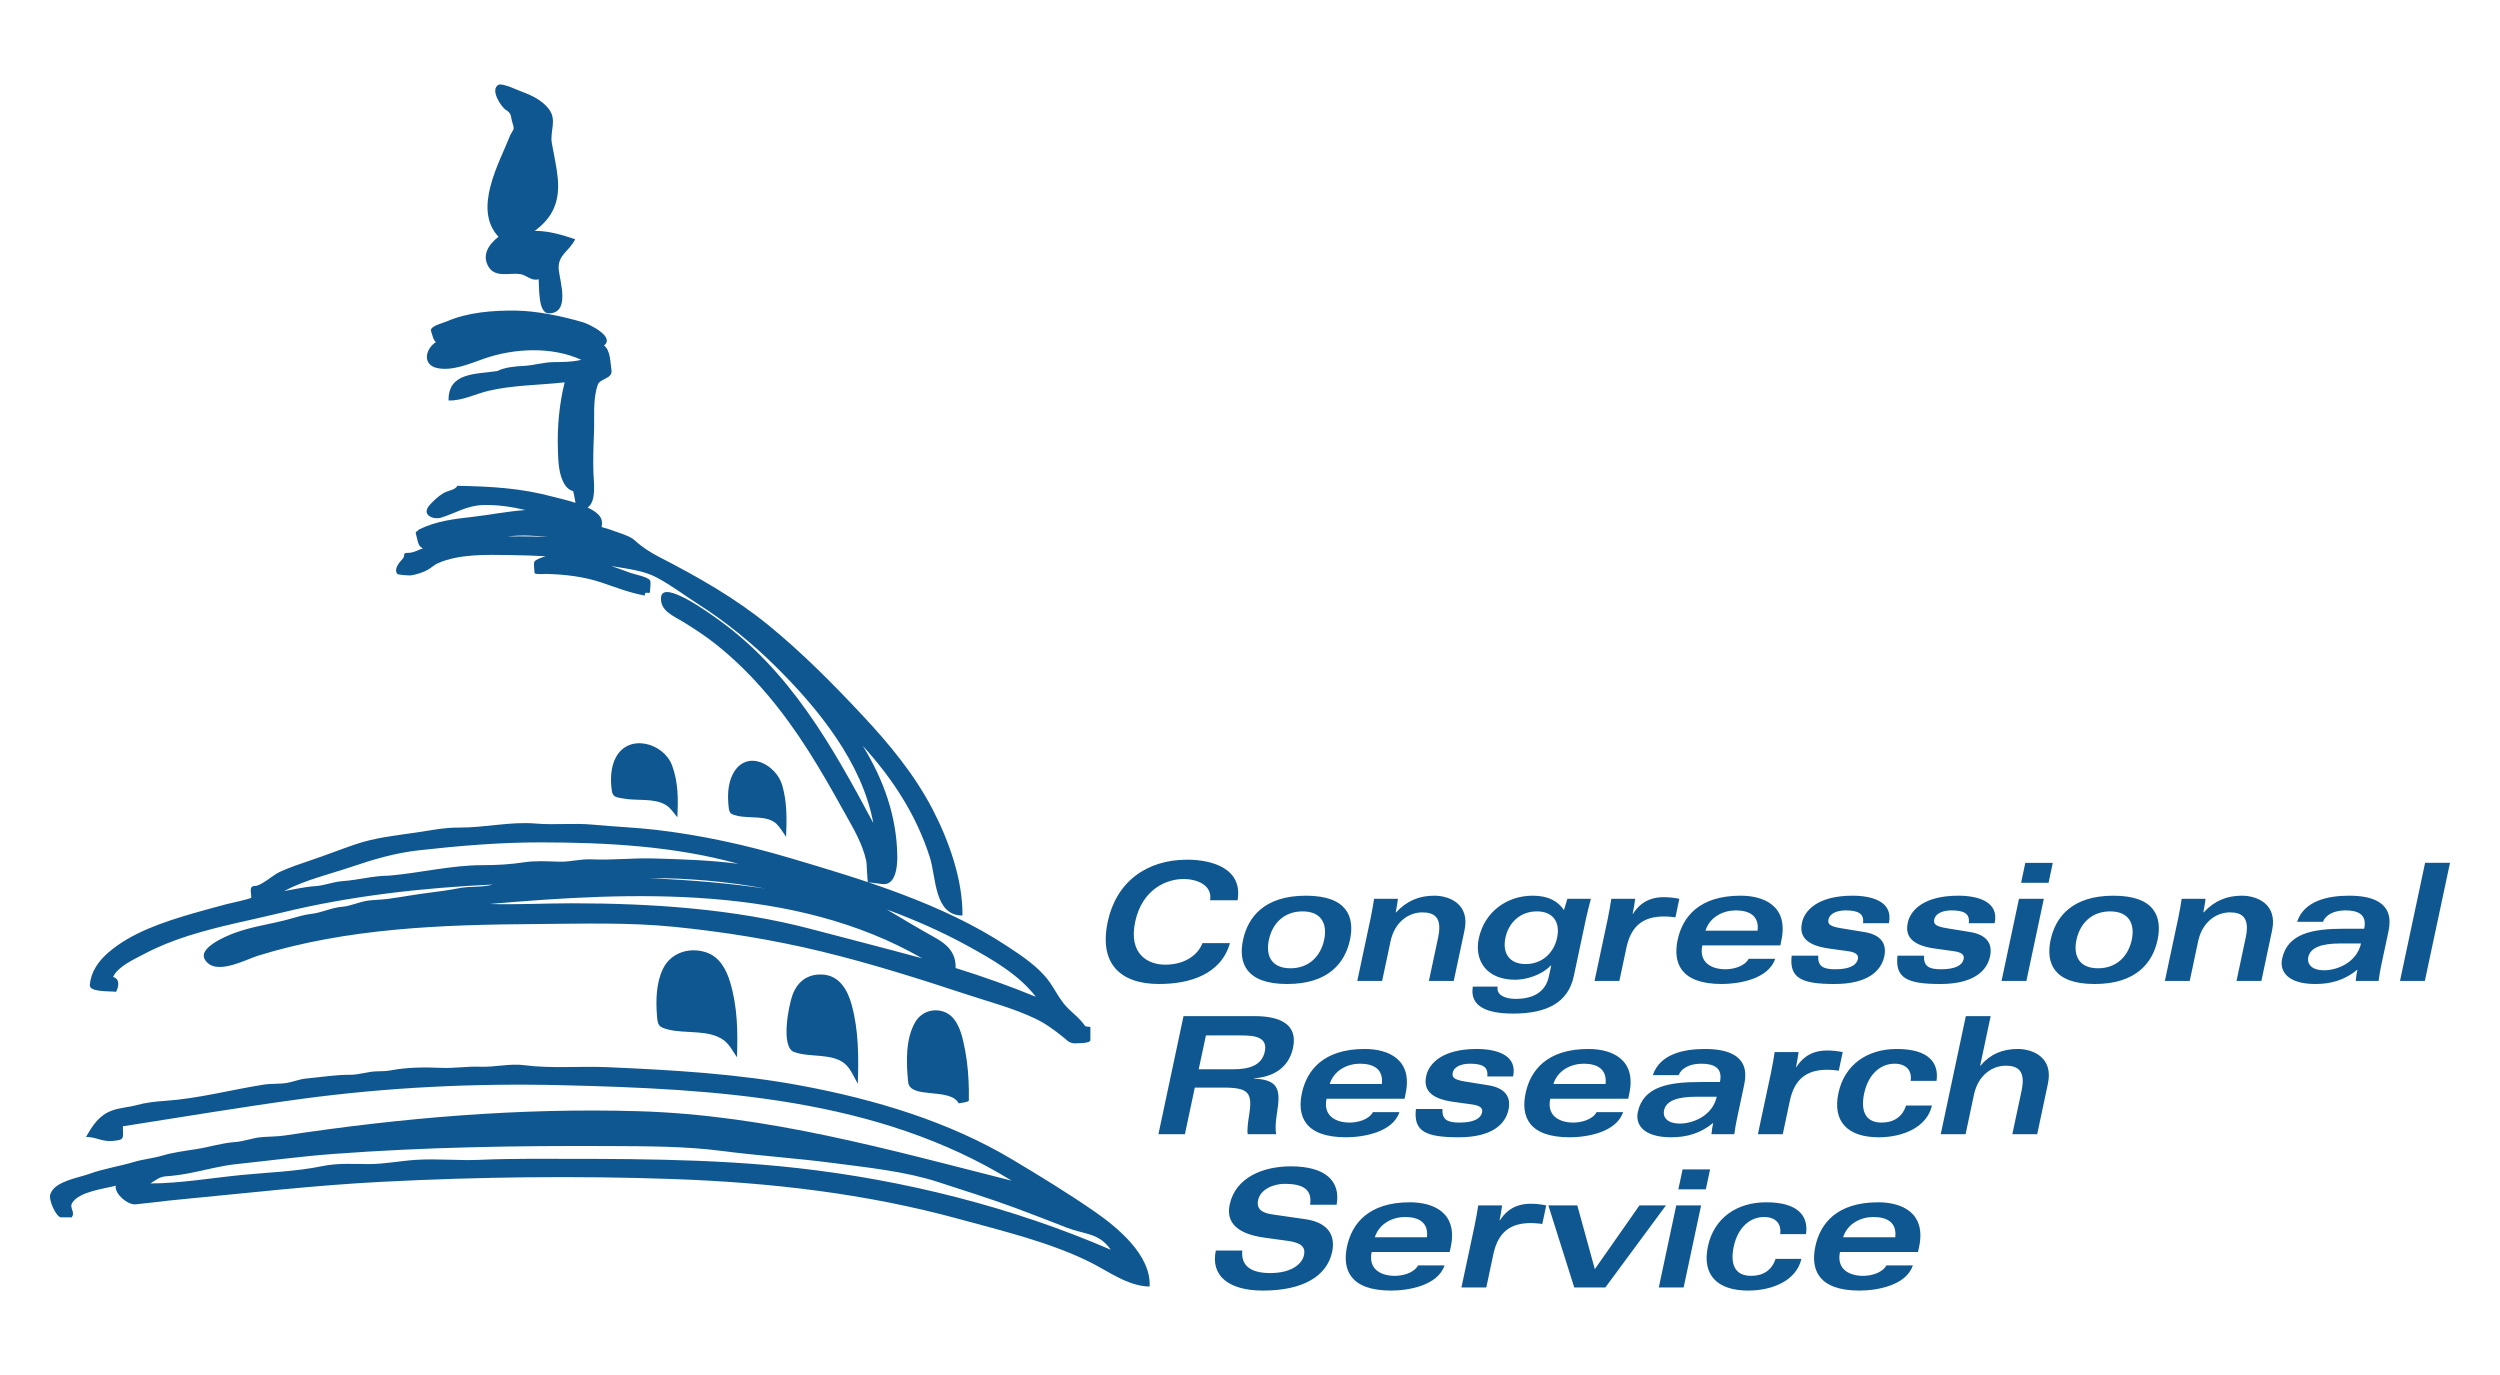 <?xml version="1.0" encoding="UTF-8" standalone="no"?>
<svg
  xmlns="http://www.w3.org/2000/svg"
  version="1.1"
  width="500"
  height="275"
  viewBox="0 0 500 275">
<path
  d="m 242.019,180.052 c 0.491,-2.942 -2.467,-4.251 -5.343,-4.251 -3.311,0 -8.245,1.994 -9.639,8.565 -1.397,6.58 2.693,8.569 5.995,8.569 4.349,0 6.741,-2.323 7.452,-4.312 h 5.501 c -1.762,6.271 -8.087,8.176 -14.164,8.176 -7.852,0 -12.037,-4.154 -10.278,-12.434 1.69,-7.939 7.71,-12.427 15.889,-12.427 5.003,0 11.168,1.769 10.083,8.112 h -5.496 z m 18.491,2.224 c -3.757,0 -6.058,2.483 -6.734,5.696 -0.683,3.2 0.554,5.684 4.314,5.684 3.764,0 6.058,-2.483 6.741,-5.684 0.686,-3.212 -0.56,-5.696 -4.321,-5.696 m 0.661,-3.14 c 8.352,0 9.787,4.321 8.824,8.837 -0.964,4.51 -4.229,8.827 -12.569,8.827 -8.342,0 -9.777,-4.317 -8.814,-8.827 0.959,-4.516 4.229,-8.837 12.559,-8.837 m 10.284,17.044 h 4.972 l 1.681,-7.918 c 0.85,-3.993 3.745,-5.787 6.338,-5.787 2.385,0 4.047,0.947 3.185,5.004 l -1.851,8.701 h 4.969 l 2.153,-10.111 c 1.129,-5.331 -3.106,-6.933 -6.049,-6.933 -3.015,0 -5.481,1.017 -7.641,3.339 h -0.069 c 0.195,-0.915 0.312,-1.8 0.443,-2.716 h -4.768 c -0.163,1.048 -0.396,2.455 -0.698,3.893 l -2.665,12.528 z m 29.631,-8.632 c -0.639,3.002 0.711,5.262 4.047,5.262 3.336,0 5.652,-2.26 6.291,-5.262 0.639,-3.015 -0.715,-5.271 -4.051,-5.271 -3.342,-10e-4 -5.648,2.256 -6.287,5.271 m 13.67,7.681 c -1.133,5.362 -5.513,7.486 -12.118,7.486 -5.13,0 -8.745,-1.341 -8.078,-5.4 h 4.969 c -0.302,1.605 1.321,2.461 3.635,2.461 3.628,0 5.979,-1.501 6.608,-4.487 l 0.475,-2.216 h -0.06 c -1.9,1.989 -4.969,2.873 -7.162,2.873 -5.781,0 -8.194,-3.89 -7.263,-8.272 1.113,-5.271 5.576,-8.538 10.774,-8.538 3.2,0 5.089,1.146 6.256,2.883 l 0.684,-2.26 h 4.704 c -0.258,0.916 -0.752,2.908 -1.001,4.054 l -2.423,11.416 z m 4.154,0.951 h 4.966 l 1.409,-6.646 c 0.963,-4.51 3.49,-6.237 7.512,-6.237 0.494,0 0.91,0.028 1.259,0.054 0.384,0.041 0.746,0.072 1.026,0.132 l 0.786,-3.723 c -1.123,-0.224 -2.086,-0.327 -3.131,-0.327 -3.83,0 -5.416,2.225 -6.143,3.336 h -0.063 c 0.215,-1.007 0.362,-1.995 0.507,-3.009 h -4.773 c -0.17,1.111 -0.412,2.549 -0.739,4.116 l -2.616,12.304 z m 32.608,-10.048 c 0.344,-2.971 -1.654,-4.054 -4.364,-4.054 -2.458,0 -5.17,1.246 -6.064,4.054 h 10.428 z m -11.052,2.945 c -0.729,3.434 1.832,4.776 4.639,4.776 1.473,0 3.779,-0.519 4.633,-2.092 h 5.299 c -1.359,4.084 -7.313,5.038 -10.689,5.038 -8.333,0 -9.774,-4.317 -8.818,-8.827 0.96,-4.516 4.236,-8.837 12.578,-8.837 4.739,0 9.617,2.096 8.17,8.928 l -0.211,1.014 h -15.601 z m 17.872,2.058 c -0.532,4.52 2.007,5.665 8.575,5.665 6.614,0 9.312,-2.59 9.947,-5.532 0.51,-2.417 -0.526,-4.312 -4.034,-4.868 l -4.654,-0.759 c -2.401,-0.391 -2.644,-0.916 -2.461,-1.797 0.229,-1.076 1.555,-1.766 3.414,-1.766 2.549,0 3.726,0.658 3.483,2.556 h 5.167 c 0.916,-4.314 -3.342,-5.498 -7.266,-5.498 -6.992,0 -9.599,2.98 -10.111,5.397 -0.415,1.926 -0.119,4.415 5.375,5.17 l 3.748,0.52 c 1.75,0.229 2.222,0.783 2.052,1.604 -0.258,1.215 -1.646,2.026 -4.525,2.026 -2.486,0 -3.496,-0.623 -3.408,-2.719 h -5.302 z m 21.162,0 c -0.531,4.52 2.002,5.665 8.572,5.665 6.608,0 9.314,-2.59 9.938,-5.532 0.517,-2.417 -0.516,-4.312 -4.027,-4.868 l -4.645,-0.759 c -2.404,-0.391 -2.656,-0.916 -2.474,-1.797 0.232,-1.076 1.558,-1.766 3.424,-1.766 2.546,0 3.72,0.658 3.474,2.556 h 5.171 c 0.922,-4.314 -3.346,-5.498 -7.267,-5.498 -7.005,0 -9.595,2.98 -10.111,5.397 -0.408,1.926 -0.119,4.415 5.379,5.17 l 3.744,0.52 c 1.756,0.229 2.229,0.783 2.049,1.604 -0.258,1.215 -1.643,2.026 -4.516,2.026 -2.483,0 -3.499,-0.623 -3.411,-2.719 h -5.3 z m 24.298,-11.376 -3.49,16.421 h 4.972 l 3.487,-16.421 h -4.969 z m 0.421,-3.2 h 5.495 l 0.843,-3.993 h -5.494 l -0.844,3.993 z m 17.811,5.717 c -3.761,0 -6.055,2.483 -6.737,5.696 -0.68,3.2 0.554,5.684 4.32,5.684 3.755,0 6.059,-2.483 6.741,-5.684 0.68,-3.212 -0.566,-5.696 -4.324,-5.696 m 0.664,-3.14 c 8.346,0 9.777,4.321 8.821,8.837 -0.954,4.51 -4.233,8.827 -12.575,8.827 -8.333,0 -9.777,-4.317 -8.814,-8.827 0.96,-4.516 4.238,-8.837 12.568,-8.837 m 10.282,17.044 h 4.972 l 1.678,-7.918 c 0.85,-3.993 3.751,-5.787 6.344,-5.787 2.376,0 4.041,0.947 3.182,5.004 l -1.848,8.701 h 4.973 l 2.143,-10.111 c 1.13,-5.331 -3.105,-6.933 -6.045,-6.933 -3.012,0 -5.485,1.017 -7.644,3.339 h -0.066 c 0.198,-0.915 0.314,-1.8 0.447,-2.716 h -4.777 c -0.154,1.048 -0.387,2.455 -0.692,3.893 l -2.667,12.528 z m 35.141,-7.49 c -3.755,0 -6.046,0.78 -6.464,2.743 -0.239,1.108 0.358,2.622 3.206,2.622 2.448,0 6.451,-1.448 7.349,-5.365 h -4.091 z m 8.128,4.383 c -0.217,1.076 -0.39,1.989 -0.525,3.106 h -4.579 c 0.066,-0.762 0.186,-1.511 0.353,-2.26 -2.498,2.062 -5.227,2.88 -8.402,2.88 -5.752,0 -7.172,-2.682 -6.674,-5.038 1.095,-5.136 6.18,-6.018 12.458,-6.018 h 3.965 c 0.614,-2.907 -1.287,-3.666 -3.77,-3.666 -2.42,0 -4.013,1.017 -4.479,2.288 h -5.17 c 1.385,-4.214 6.146,-5.23 10.403,-5.23 4.61,0 9.107,1.31 7.887,7.068 l -1.467,6.87 z m 8.776,-20.508 -5.019,23.614 h 4.969 L 490,172.565 h -4.979 z m -245.277,41.29 h 6.873 c 3.106,0 5.737,-0.692 6.341,-3.53 0.604,-2.849 -1.856,-3.241 -4.676,-3.241 h -7.093 l -1.445,6.771 z m -3.037,-10.636 h 14.161 c 5.205,0 8.742,1.675 7.741,6.348 -0.878,4.122 -4.11,5.825 -7.795,6.089 l -0.016,0.061 c 5.347,0.229 5.255,2.649 4.582,7.03 -0.315,1.963 -0.309,3.175 -0.151,4.087 h -5.684 c -0.147,-0.686 0.038,-2.351 0.268,-3.726 0.756,-4.651 -0.085,-5.592 -5.255,-5.592 h -5.595 l -1.979,9.317 h -5.296 l 5.019,-23.614 z m 39.663,13.576 c 0.334,-2.98 -1.661,-4.057 -4.377,-4.057 -2.448,0 -5.164,1.253 -6.049,4.057 h 10.426 z m -11.057,2.945 c -0.728,3.431 1.828,4.774 4.645,4.774 1.47,0 3.773,-0.526 4.632,-2.093 h 5.3 c -1.359,4.084 -7.323,5.031 -10.688,5.031 -8.342,0 -9.78,-4.305 -8.826,-8.827 0.972,-4.509 4.235,-8.833 12.574,-8.833 4.746,0 9.627,2.103 8.173,8.931 l -0.211,1.017 h -15.599 z m 17.876,2.059 c -0.538,4.513 2.002,5.654 8.569,5.654 6.608,0 9.321,-2.583 9.947,-5.522 0.513,-2.423 -0.525,-4.314 -4.034,-4.878 l -4.654,-0.746 c -2.395,-0.393 -2.641,-0.915 -2.461,-1.803 0.229,-1.076 1.561,-1.766 3.421,-1.766 2.549,0 3.72,0.648 3.48,2.556 h 5.164 c 0.919,-4.317 -3.343,-5.501 -7.272,-5.501 -6.993,0 -9.589,2.983 -10.105,5.403 -0.405,1.926 -0.119,4.409 5.379,5.164 l 3.747,0.52 c 1.75,0.229 2.222,0.793 2.043,1.607 -0.255,1.205 -1.64,2.027 -4.513,2.027 -2.486,0 -3.503,-0.624 -3.415,-2.716 h -5.296 z m 37.92,-5.004 c 0.331,-2.98 -1.661,-4.057 -4.367,-4.057 -2.455,0 -5.177,1.253 -6.064,4.057 h 10.431 z m -11.061,2.945 c -0.729,3.431 1.835,4.774 4.648,4.774 1.463,0 3.77,-0.526 4.629,-2.093 h 5.296 c -1.362,4.084 -7.319,5.031 -10.687,5.031 -8.339,0 -9.771,-4.305 -8.812,-8.827 0.954,-4.509 4.224,-8.833 12.566,-8.833 4.745,0 9.632,2.103 8.169,8.931 l -0.208,1.017 h -15.601 z m 29.225,-0.396 c -3.764,0 -6.058,0.783 -6.47,2.747 -0.242,1.111 0.355,2.618 3.197,2.618 2.457,0 6.464,-1.435 7.351,-5.365 h -4.078 z m 8.123,4.386 c -0.224,1.073 -0.387,1.992 -0.528,3.103 h -4.576 c 0.061,-0.752 0.186,-1.504 0.35,-2.256 -2.502,2.064 -5.224,2.876 -8.399,2.876 -5.752,0 -7.181,-2.681 -6.681,-5.031 1.096,-5.14 6.193,-6.018 12.468,-6.018 h 3.959 c 0.62,-2.914 -1.287,-3.666 -3.772,-3.666 -2.42,0 -4.007,1.011 -4.479,2.288 h -5.167 c 1.388,-4.214 6.155,-5.233 10.403,-5.233 4.616,0 9.104,1.31 7.883,7.068 l -1.461,6.869 z m 4.182,3.103 h 4.979 l 1.403,-6.637 c 0.956,-4.513 3.486,-6.246 7.512,-6.246 0.487,0 0.903,0.041 1.259,0.063 0.384,0.038 0.736,0.063 1.016,0.136 l 0.8,-3.732 c -1.136,-0.227 -2.093,-0.321 -3.138,-0.321 -3.829,0 -5.409,2.222 -6.14,3.333 h -0.065 c 0.217,-1.017 0.361,-1.989 0.51,-3.012 h -4.777 c -0.173,1.111 -0.409,2.552 -0.736,4.119 l -2.623,12.297 z m 35.724,-10.658 c 0.528,-3.534 -1.457,-6.382 -7.959,-6.382 -5.818,0 -10.435,3.074 -11.659,8.833 -1.205,5.658 1.819,8.827 8.065,8.827 4.875,0 9.655,-2.023 10.64,-6.344 h -5.177 c -0.745,2.322 -2.546,3.405 -4.874,3.405 -3.493,0 -4.173,-2.653 -3.506,-5.822 0.878,-4.088 3.462,-5.954 6.08,-5.954 2.225,0 3.537,1.253 3.222,3.437 h 5.168 z m 0.845,10.658 h 4.97 l 1.677,-7.911 c 0.85,-3.99 3.751,-5.787 6.335,-5.787 2.389,0 4.053,0.941 3.188,4.994 l -1.851,8.704 h 4.973 l 2.146,-10.11 c 1.133,-5.318 -3.101,-6.93 -6.046,-6.93 -3.015,0 -5.479,1.02 -7.445,3.342 h -0.066 l 2.105,-9.916 h -4.966 l -5.02,23.614 z m -144.98,23.274 c -1.076,5.061 2.577,8.006 9.421,8.006 8.006,0 12.809,-2.873 13.844,-7.751 0.513,-2.448 0.044,-5.752 -5.413,-6.536 l -6.573,-0.946 c -2.023,-0.296 -3.21,-1.055 -2.82,-2.886 0.463,-2.156 3.104,-3.232 5.303,-3.232 3.66,0 5.548,1.107 5.092,4.188 h 5.303 c 0.853,-4.776 -2.26,-7.685 -9.164,-7.685 -5.494,0 -11.055,2.181 -12.223,7.644 -0.661,3.112 0.837,5.763 6.904,6.615 l 4.736,0.648 c 2.536,0.358 3.587,1.148 3.223,2.848 -0.359,1.693 -2.37,3.591 -6.754,3.591 -4.188,0 -5.878,-1.699 -5.579,-4.504 h -5.3 z m 42.223,-2.652 c 0.343,-2.977 -1.655,-4.057 -4.365,-4.057 -2.451,0 -5.167,1.246 -6.061,4.057 h 10.426 z m -11.053,2.942 c -0.729,3.43 1.829,4.771 4.646,4.771 1.47,0 3.772,-0.513 4.632,-2.09 h 5.29 c -1.354,4.085 -7.313,5.035 -10.684,5.035 -8.336,0 -9.774,-4.314 -8.814,-8.823 0.963,-4.517 4.232,-8.834 12.572,-8.834 4.742,0 9.626,2.093 8.175,8.928 l -0.22,1.014 h -15.597 z m 17.95,7.096 h 4.973 l 1.409,-6.64 c 0.957,-4.51 3.48,-6.243 7.515,-6.243 0.485,0 0.897,0.034 1.253,0.066 0.394,0.024 0.739,0.065 1.02,0.125 l 0.793,-3.723 c -1.13,-0.227 -2.086,-0.33 -3.131,-0.33 -3.827,0 -5.416,2.225 -6.14,3.333 h -0.066 c 0.217,-1.008 0.355,-1.992 0.507,-3.003 h -4.774 c -0.176,1.114 -0.405,2.553 -0.739,4.116 l -2.62,12.299 z m 17.384,-16.414 5.183,16.414 h 6.212 l 12.125,-16.414 h -5.299 l -8.925,12.748 -3.506,-12.748 h -5.79 z m 25.578,0 -3.49,16.414 h 4.966 l 3.496,-16.414 h -4.972 z m 0.418,-3.21 h 5.498 l 0.85,-3.99 h -5.495 l -0.853,3.99 z m 25.531,8.96 c 0.525,-3.531 -1.448,-6.373 -7.965,-6.373 -5.815,0 -10.429,3.075 -11.653,8.834 -1.199,5.654 1.822,8.823 8.063,8.823 4.881,0 9.661,-2.029 10.637,-6.341 h -5.168 c -0.755,2.319 -2.552,3.396 -4.871,3.396 -3.502,0 -4.173,-2.646 -3.502,-5.813 0.865,-4.088 3.452,-5.957 6.07,-5.957 2.219,0 3.53,1.246 3.226,3.431 h 5.163 z m 17.856,0.626 c 0.343,-2.977 -1.655,-4.057 -4.368,-4.057 -2.448,0 -5.17,1.246 -6.067,4.057 h 10.435 z m -11.056,2.942 c -0.732,3.43 1.835,4.771 4.642,4.771 1.474,0 3.773,-0.513 4.633,-2.09 h 5.299 c -1.365,4.085 -7.322,5.035 -10.687,5.035 -8.333,0 -9.774,-4.314 -8.817,-8.823 0.95,-4.517 4.226,-8.834 12.575,-8.834 4.739,0 9.626,2.093 8.175,8.928 l -0.22,1.014 h -15.6 z" style="fill:#0f5790;" />
<path
  d="M 99.694,47.352 C 94.5,41.779 99.869,32.59 102.07,26.993 c 0.593,-1.201 0.9,-0.941 0.44,-2.365 -0.447,-1.383 -0.086,-1.877 -1.308,-2.628 -0.982,-0.603 -3.293,-4.124 -1.473,-5.055 0.719,-0.367 3.869,1.109 4.571,1.366 2.011,0.735 4.127,1.743 5.461,3.485 1.704,2.224 0.184,4.409 0.606,6.85 0.403,2.327 0.964,4.625 1.182,6.981 0.42,4.569 -0.898,7.833 -4.604,10.538 2.959,0.033 5.325,0.78 8.091,1.68 -1.184,2.455 -3.582,3.125 -3.281,6.143 0.228,2.291 2.355,8.681 -2.011,8.681 -2.188,0 -1.868,-5.372 -2.022,-6.823 -1.424,0.445 -2.39,-0.84 -3.703,-1.027 -2.072,-0.31 -4.934,0.787 -6.292,-1.433 -1.439,-2.359 0.019,-4.514 1.967,-6.034 z m -20.248,67.419 c -0.738,-1.023 0.492,-2.362 1.059,-2.983 0.724,-0.792 -0.183,-1.218 1.104,-1.218 1.143,0 1.912,-0.551 2.983,-0.908 -0.955,-0.4 -0.99,-1.273 -1.218,-2.138 -0.367,-1.4 -0.345,-0.861 0.448,-1.643 3.553,-1.716 6.986,-2.08 10.824,-2.523 3.454,-0.4 6.991,-1.113 10.438,-1.354 -2.749,-0.649 -5.558,-1.068 -8.388,-0.998 -3.359,0.083 -5.414,1.572 -8.471,2.522 -1.591,0.494 -3.99,-0.57 -2.351,-2.459 0.738,-0.85 1.759,-1.801 2.738,-2.401 0.96,-0.587 2.489,-0.663 2.842,-1.506 6.824,0.132 12.636,0.431 19.257,2.214 0.831,0.223 2.596,0.615 4.396,1.193 -0.005,-0.018 -0.013,-0.027 -0.016,-0.044 -0.164,-0.766 -0.242,-1.556 -0.469,-2.308 -0.673,-0.164 -1.226,-0.625 -1.604,-1.191 -1.292,-1.937 -1.364,-4.727 -1.437,-6.967 -0.152,-4.623 0.243,-9.118 1.346,-13.592 -5.02,0.563 -10.262,0.534 -15.192,1.687 -2.626,0.615 -5.343,2.053 -8.026,1.935 -0.083,-5.655 5.457,-5.221 9.705,-5.878 1.621,-0.76 3.498,-0.941 5.263,-1.026 2.042,-0.097 3.926,-0.727 5.994,-0.76 2.038,-0.033 3.617,0.003 5.587,-0.462 -5.917,-2.713 -13.472,-2.318 -19.454,-0.231 -2.79,0.977 -6.361,2.537 -9.382,1.877 -3.005,-0.656 -2.36,-3.841 -0.239,-5.194 -0.533,-0.389 -0.712,-1.413 -0.967,-2.165 -0.351,-1.035 2.28,-1.592 3.141,-1.97 4.163,-1.83 9.308,-2.22 13.792,-2.162 4.247,0.055 9.364,1.139 13.447,2.336 1.202,0.353 6.482,2.883 4.206,4.65 1.311,0.938 1.246,3.435 1.488,4.885 0.294,1.773 -2.251,1.684 -2.708,2.906 -1.083,2.896 -0.651,6.826 -0.788,9.829 -0.12,2.625 -0.197,5.174 -0.112,7.798 0.06,1.885 0.656,5.777 -1.165,6.978 1.611,0.757 2.865,1.715 2.865,2.931 0.151,0.221 -0.164,0.785 0,0.993 1.106,0.308 2.198,0.661 3.271,1.068 1.084,0.412 2.437,0.798 3.312,1.597 1.529,1.398 3.167,2.428 5.015,3.379 7.6,3.914 15.019,8.116 21.662,13.532 6.775,5.524 12.997,11.807 18.96,18.188 5.279,5.646 10.264,11.681 13.857,18.56 3.277,6.275 6.124,14.209 6.031,21.355 -5.683,0 -5.227,-7.591 -6.531,-11.672 -2.72,-8.506 -7.435,-15.693 -13.404,-22.268 4.178,6.794 6.813,14.12 6.904,22.151 0.019,1.759 -0.244,5.837 -2.981,5.497 -0.958,-0.119 -1.917,-0.242 -2.875,-0.361 -0.145,-0.017 -0.244,-3.745 -0.329,-4.151 -0.744,-3.6 -2.716,-6.807 -4.481,-9.979 -2.271,-4.11 -4.59,-8.191 -7.112,-12.153 -5.073,-7.965 -11.039,-15.371 -18.457,-21.278 -2.104,-1.676 -4.327,-3.124 -6.61,-4.532 -1.92,-1.185 -4.666,-2.181 -4.399,-4.925 0.349,-3.617 9.955,3.432 11.124,4.256 14.56,10.278 23.139,25.562 31.316,40.91 -2.223,-12.112 -11.113,-23.026 -19.655,-31.436 -4.676,-4.604 -9.799,-8.783 -15.33,-12.322 -2.78,-1.778 -5.446,-3.814 -8.363,-5.362 -2.711,-1.437 -5.948,-1.71 -9.037,-2.275 1.234,0.418 2.461,0.869 3.69,1.331 0.785,0.296 3.553,0.816 4.03,1.518 0.266,0.391 0,1.824 0,2.312 0,0.588 -1.141,-0.333 -1.023,0.743 -3,-0.529 -5.748,-1.621 -8.621,-2.59 -3.561,-1.204 -7.387,-1.649 -11.13,-1.734 -0.126,-0.003 -2.308,0.159 -2.308,-0.198 0,-0.474 -0.263,-1.921 0,-2.296 0.286,-0.407 1.33,-0.775 2.232,-1.04 -2.431,-0.14 -4.862,-0.214 -7.249,-0.241 -4.554,-0.048 -10.009,-0.267 -14.292,1.629 -0.884,0.392 -1.515,1.101 -2.385,1.502 -0.968,0.445 -2.026,0.784 -3.081,0.941 -0.201,0.032 -2.527,-0.085 -2.687,-0.309 z m 22.078,-7.479 c 0.791,-0.014 1.581,-0.021 2.373,-0.021 1.904,0 3.809,0.041 5.711,0.134 -2.667,-0.3 -5.411,-0.433 -8.084,-0.113 z m 91.734,86.975 c -0.151,-0.048 -0.36,-0.11 -0.646,-0.198 0.246,0.075 0.471,0.144 0.646,0.198 z m 0,0 c 0.367,0.116 0.483,0.15 0,0 l 0,0 z m -175.301,2.712 c 0.244,-2.605 1.684,-4.698 3.617,-6.391 4.681,-4.095 11.107,-6.172 16.97,-7.899 2.228,-0.654 4.479,-1.227 6.718,-1.847 0.614,-0.17 4.99,-1.076 4.99,-1.328 0,-1.127 -0.518,-2.319 0.76,-2.319 1.185,0 3.677,-2.244 4.9,-2.801 2,-0.916 4.088,-1.614 6.169,-2.316 2.976,-0.994 5.891,-2.152 8.858,-3.165 4.097,-1.4 7.974,-1.778 12.196,-2.396 2.931,-0.428 5.65,-1.022 8.654,-1.004 5.101,0.038 10.259,-1.233 15.31,-0.806 3.835,0.328 7.644,-0.142 11.526,0.227 4.254,0.409 8.521,0.551 12.77,1.058 8.975,1.063 17.824,3.015 26.487,5.576 14.706,4.343 30.572,9.126 43.463,17.607 3.061,2.014 6.508,4.279 8.637,7.322 0.952,1.359 1.696,2.861 2.725,4.17 1.256,1.596 3.149,2.798 4.266,4.472 0.243,0.358 1.105,0.031 1.105,0.371 0,0.834 0,1.668 0,2.502 0,0.718 -2.653,0.62 -3.364,0.658 -1.092,-0.218 -1.218,-0.57 -2.048,-1.228 -1.767,-1.403 -3.468,-2.688 -5.512,-3.673 -4.358,-2.096 -9.066,-3.323 -13.645,-4.83 -9.595,-3.163 -19.335,-6.25 -29.156,-8.632 -9.694,-2.351 -19.566,-3.943 -29.487,-4.94 -9.243,-0.929 -18.514,-0.623 -27.785,-0.561 -18.625,0.129 -37.535,0.783 -55.444,6.319 -2.559,0.79 -8.684,4.21 -10.682,0.745 -1.361,-2.354 4.453,-4.714 5.874,-5.249 3.589,-1.35 7.401,-1.79 11.076,-2.816 1.473,-0.412 2.939,-0.881 4.465,-1.051 2.047,-0.227 3.91,-1.236 6.047,-1.4 1.77,-0.136 3.468,-1.025 5.287,-1.249 1.314,-0.161 2.626,-0.161 3.937,-0.337 2.743,-0.371 5.376,-0.875 8.106,-1.215 2.009,-0.255 3.997,-0.51 5.97,-0.906 2.318,-0.463 4.563,-0.104 6.887,-0.742 -14.043,0.645 -28.608,2.274 -42.285,5.626 -6.224,1.511 -12.546,2.679 -18.658,4.626 -3.063,0.976 -6.067,2.159 -8.904,3.676 -1.91,1.02 -5.186,2.448 -6.144,4.557 1.469,0.368 1.101,2.137 0.588,2.968 -1.322,-0.168 -5.383,0.103 -5.244,-1.379 z m 65.759,-26.913 c -4.594,0.51 -9.042,1.807 -13.404,3.292 -4.424,1.504 -9.362,2.64 -13.479,4.846 2.047,-0.33 4.188,-0.858 6.245,-0.979 1.828,-0.106 3.546,-0.878 5.432,-1 3.131,-0.208 6.104,-1.089 9.255,-1.089 6.286,-0.545 12.473,-2.105 18.795,-2.105 2.772,0 5.467,-0.142 8.193,-0.563 2.317,-0.358 4.727,-0.198 7.06,-0.129 2.222,0.072 4.28,-0.579 6.542,-0.469 4.08,0.194 8.143,-0.296 12.284,-0.18 5.715,0.164 11.368,0.327 17.047,1.079 -12.89,-3.568 -26.469,-4.292 -39.792,-4.292 -8.085,0.001 -16.15,0.693 -24.178,1.589 z m 47.137,5.605 c 7.416,0.375 14.832,0.957 22.18,2.04 -7.665,-1.445 -15.489,-2.09 -23.291,-2.105 5.69,0.267 3.149,0.16 1.111,0.065 z m -32.918,5.13 c 5.487,0.16 10.95,-0.142 16.438,-0.142 15.846,0 32.462,1.095 47.84,5.146 7.403,1.95 14.824,3.849 22.212,5.853 -25.675,-14.762 -57.968,-13.341 -86.49,-10.857 z m 93.184,12.804 c 5.43,1.681 10.79,3.591 16.046,5.753 -3.451,-4.501 -8.792,-7.519 -13.683,-10.209 -5.168,-2.839 -10.589,-5.205 -16.117,-7.25 3.242,1.954 6.447,3.849 9.748,5.686 2.455,1.363 4.109,3.101 4.006,6.02 z m 0,0 c 0.118,0.038 0.202,0.063 0.31,0.095 -0.184,-0.056 -0.31,-0.095 -0.31,-0.095 z m 0.31,0.095 c 0.296,0.094 0.757,0.235 1.183,0.368 -0.303,-0.094 -0.701,-0.217 -1.183,-0.368 z m 38.491,63.612 c -4.442,-0.089 -8.284,-3.112 -12.222,-5.035 -7.982,-3.899 -17.335,-6.131 -25.868,-8.469 -18.702,-5.126 -37.877,-7.319 -57.225,-7.999 -19.35,-0.68 -38.845,-0.44 -58.18,0.551 -13.42,0.688 -26.774,2.237 -40.146,3.506 -1.773,0.166 -3.534,0.355 -5.303,0.575 -1.276,0.157 -2.552,0.268 -3.83,0.425 -1.519,0.189 -4.288,-2.067 -3.998,-3.723 -2.375,0.633 -7.2,1.14 -8.678,3.38 -0.724,1.058 0.749,1.937 -0.195,3.015 -0.125,0.246 0.253,-0.074 -0.145,-0.074 -0.65,0 -1.301,0 -1.951,0 -0.933,0 -2.719,-3.764 -2.023,-4.832 0.96,-2.395 5.495,-3.057 7.634,-3.834 2.954,-1.073 6.05,-1.522 9.018,-2.407 1.891,-0.563 3.786,-0.716 5.666,-1.273 2.113,-0.626 4.531,-0.948 6.684,-1.275 2.588,-0.391 5.224,-1.249 7.809,-1.425 1.844,-0.13 3.439,-0.816 5.299,-0.983 1.595,-0.142 3.15,-0.103 4.733,-0.342 23.451,-3.55 47.059,-5.552 70.794,-4.847 25.576,0.762 49.937,7.667 74.545,13.895 -26.859,-16.587 -59.263,-18.358 -89.936,-19.099 -17.49,-0.422 -34.856,0.409 -52.199,2.754 -11.906,1.608 -23.759,3.619 -35.631,5.466 0.009,2.527 0.438,2.697 -2.104,2.93 -2.038,0.186 -3.252,-0.802 -5.26,-0.802 1.298,-2.275 2.562,-4.312 5.163,-5.271 1.595,-0.589 3.304,-0.642 4.928,-1.089 1.847,-0.507 3.789,-0.727 5.697,-0.855 6.616,-0.444 13.196,-2.216 19.701,-3.242 1.569,-0.248 3.167,-0.084 4.72,-0.352 1.286,-0.224 2.455,-0.743 3.764,-0.866 2.944,-0.276 5.905,-0.771 8.857,-0.755 1.766,0.013 3.658,-0.698 5.52,-0.698 1.021,-0.01 1.822,-0.035 2.813,-0.224 3.144,-0.598 6.689,-0.607 9.866,-0.466 2.596,0.116 5.199,-0.33 7.823,-0.227 2.898,0.116 5.946,-0.68 8.733,-0.312 5.483,0.721 11.113,0.16 16.641,0.402 13.098,0.57 26.097,1.307 39.02,3.735 14.58,2.744 29.296,7.122 42.085,14.781 5.515,3.298 10.956,6.621 16.246,10.271 4.613,3.181 11.493,8.783 11.135,15.09 z M 64.496,233.219 c 2.974,-0.62 6.115,-0.422 9.137,-0.4 3.163,0.022 6.453,-0.657 9.606,-0.853 4.305,-0.264 8.61,0.198 12.929,-0.006 3.246,-0.151 6.492,-0.17 9.74,-0.201 17.92,0.024 35.87,-0.139 53.707,1.869 21.265,2.392 42.892,7.813 62.552,16.329 -2.407,-3.439 -5.255,-3.043 -8.74,-4.396 -3.479,-1.35 -6.95,-2.722 -10.453,-4.009 -5.024,-1.851 -10.144,-3.443 -15.231,-5.107 -6.688,-2.19 -14.229,-2.934 -21.182,-3.849 -7.383,-0.973 -14.815,-1.444 -22.198,-2.407 -7.323,-0.957 -15.026,-0.938 -22.414,-0.976 -18.49,-0.089 -36.832,0.201 -55.29,1.579 -6.506,0.485 -13.001,1.366 -19.49,2.043 -3.078,0.323 -6.067,1.183 -9.101,1.765 -1.564,0.303 -3.141,0.545 -4.73,0.646 -1.485,0.098 -2.006,0.686 -3.26,1.444 6.056,-0.013 12.356,-1.12 18.42,-1.709 5.219,-0.503 10.897,-0.696 15.998,-1.762 z m 76.723,-42.754 c -3.366,-1.104 -7.098,0.072 -8.651,3.349 -1.349,2.845 -1.416,6.271 -1.171,9.355 0.151,1.888 0.306,2.228 2.179,2.719 3.511,0.919 8.157,-0.057 11.167,2.146 1.155,0.843 1.855,2.269 2.651,3.421 0.184,-5.096 0.113,-10.07 -1.363,-15.008 -0.762,-2.555 -2.118,-5.098 -4.812,-5.982 z m 23.176,4.437 c -2.963,-0.11 -4.974,1.481 -5.935,4.213 -0.74,2.097 -2.36,10.294 0.365,11.291 3.102,1.137 7.452,0.192 10.042,2.257 1.251,0.997 1.913,2.741 2.698,4.088 0.167,-5.306 0.186,-10.549 -1.21,-15.726 -0.813,-3.01 -2.48,-5.991 -5.96,-6.123 z m 24.438,7.467 c -2.195,-0.809 -4.582,0.028 -5.757,2.008 -2.025,3.411 -1.828,8.229 -1.443,12.047 0.35,3.458 8.432,1.02 10.111,4.248 0.375,-0.085 2.019,-0.236 2.025,-0.602 0.025,-1.309 0.003,-2.621 -0.055,-3.927 -0.123,-2.697 -0.475,-5.391 -1.095,-8.021 -0.522,-2.212 -1.445,-4.891 -3.786,-5.753 z M 123.17,151.478 c -1.063,1.986 -1.112,4.479 -0.809,6.662 0.19,1.369 1.043,1.325 2.343,1.57 2.683,0.504 6.036,-0.154 8.446,1.274 0.958,0.566 1.619,1.646 2.33,2.474 0.162,-3.553 0.197,-6.992 -1.07,-10.385 -1.664,-4.465 -8.626,-6.472 -11.24,-1.595 z m 23.438,3.257 c -1.088,2.017 -1.123,4.563 -0.867,6.787 0.146,1.266 0.537,1.344 1.75,1.643 2.351,0.576 5.982,-0.176 7.815,1.618 0.744,0.727 1.301,1.743 1.915,2.58 0.134,-3.493 0.21,-6.869 -0.763,-10.274 -1.202,-4.198 -7.125,-7.399 -9.85,-2.354 z" style="fill:#0f5790;" />
</svg>